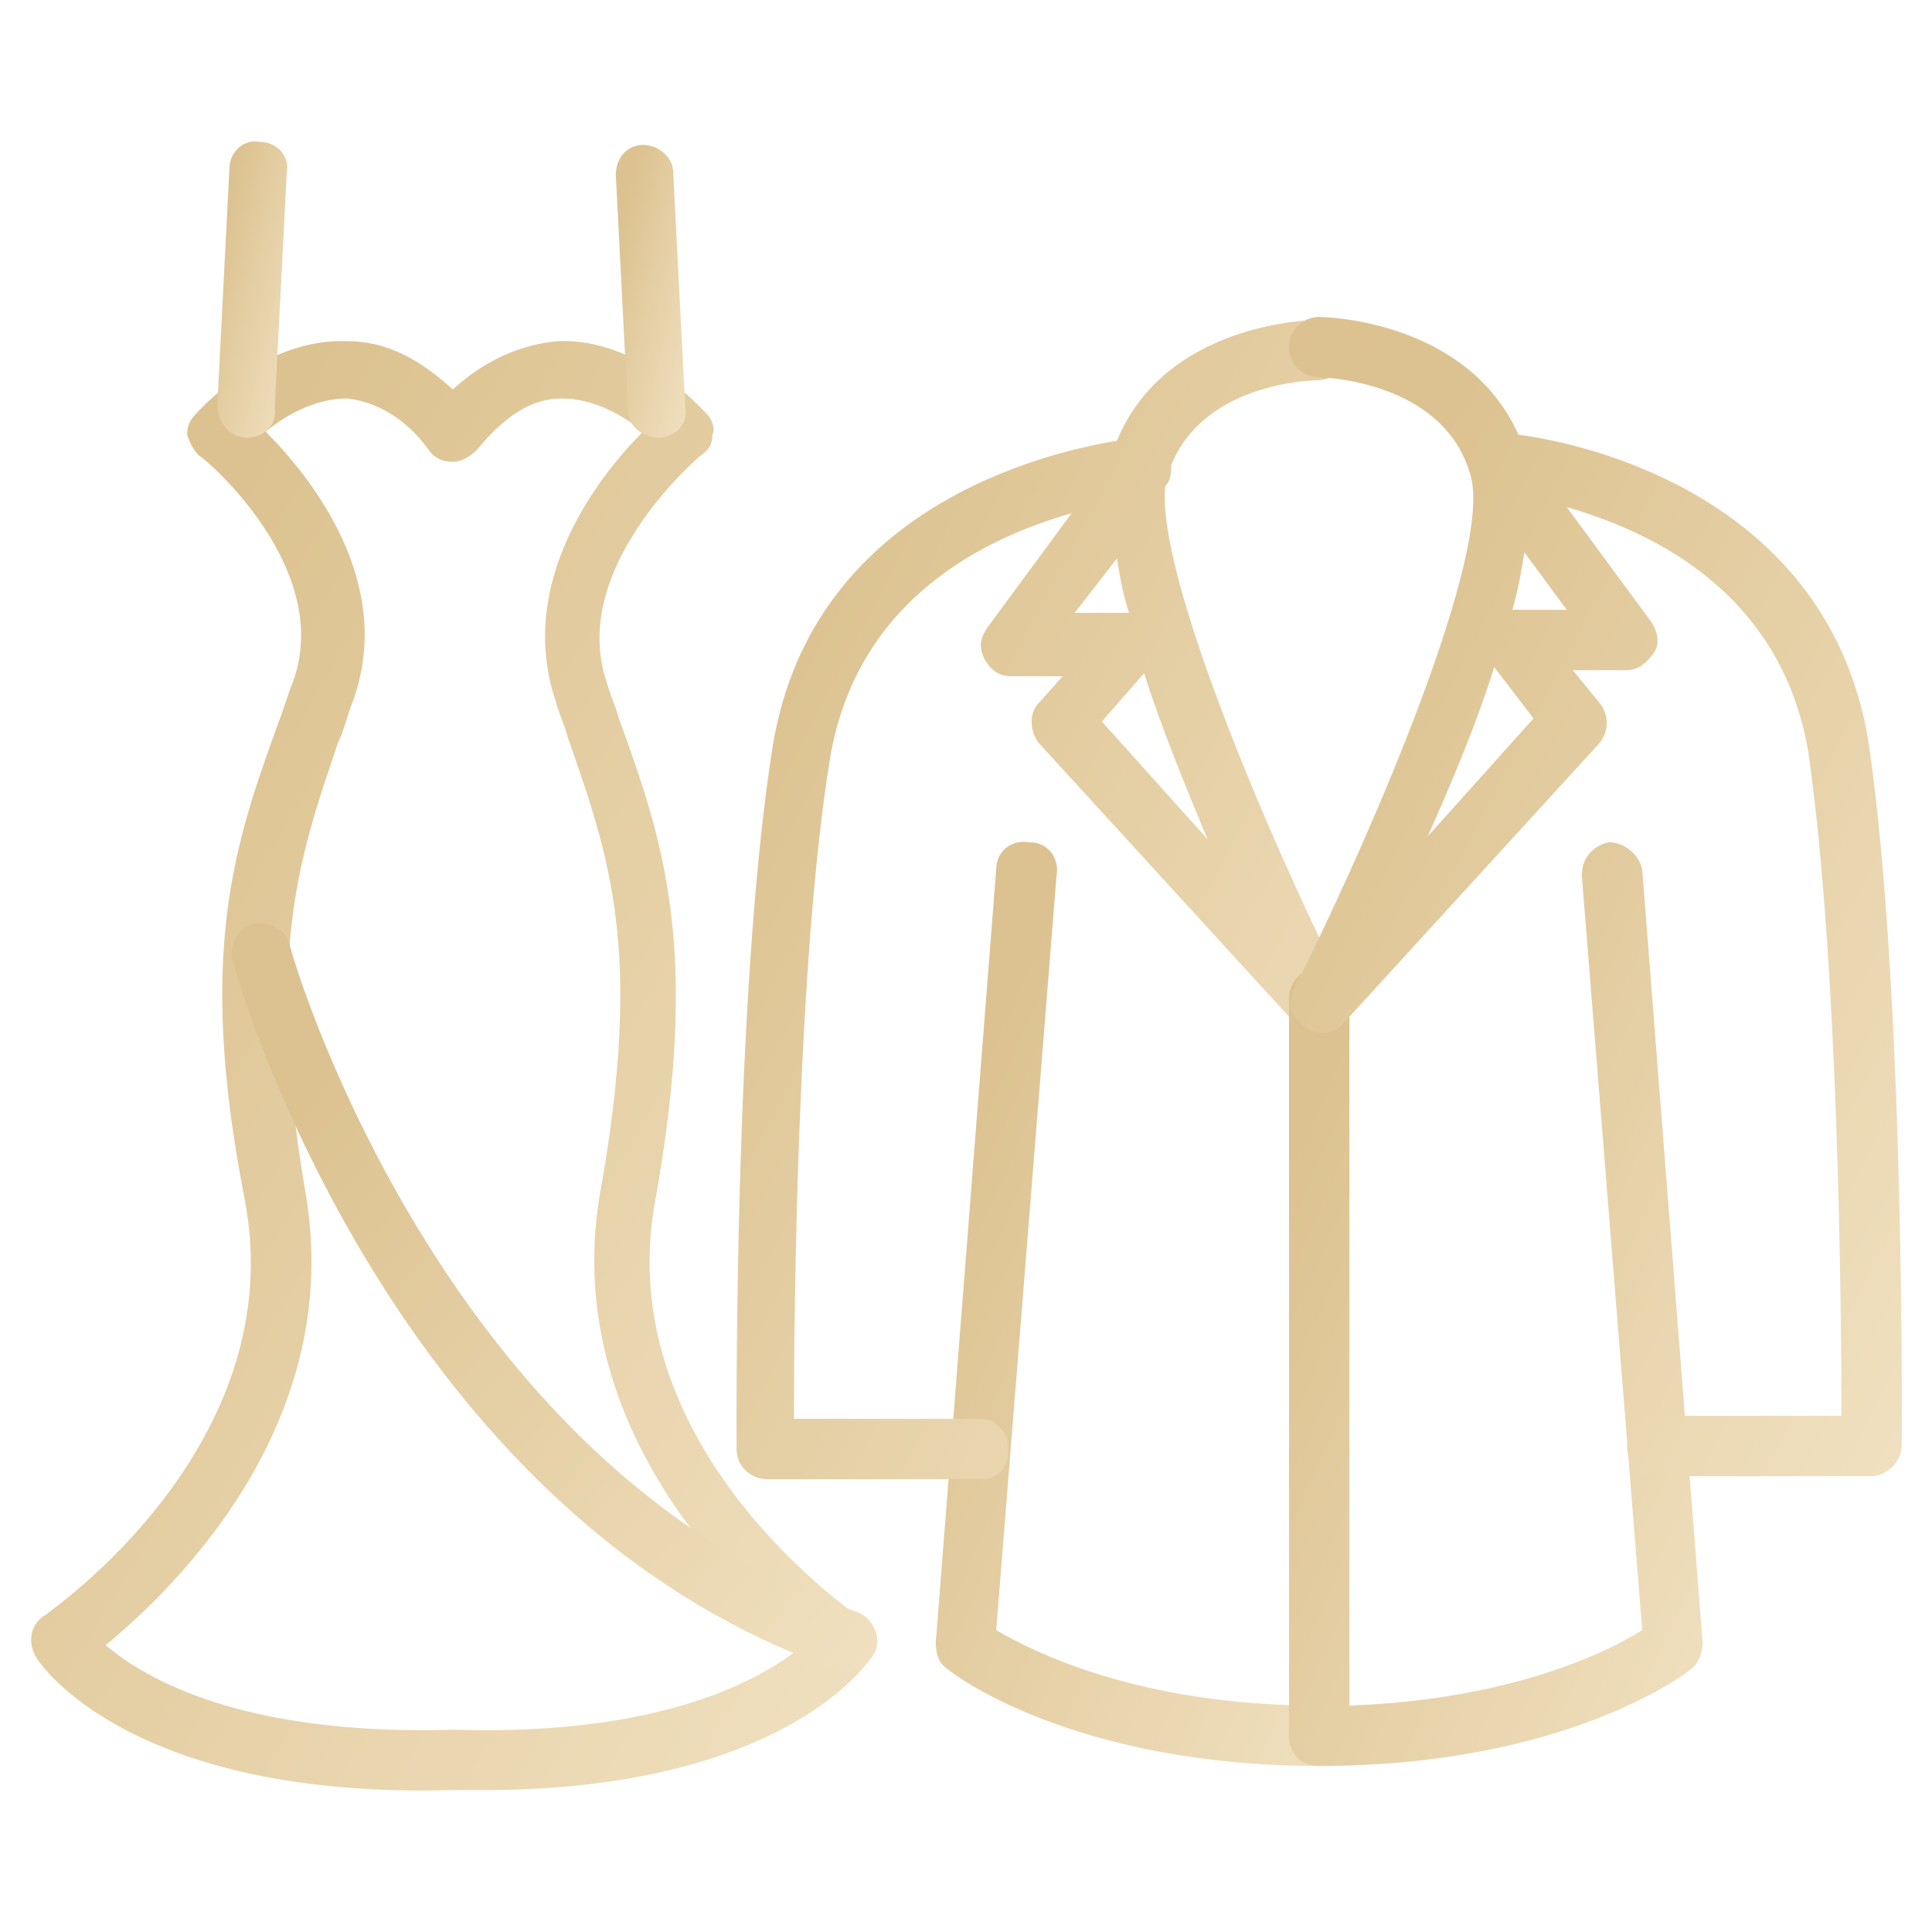 <?xml version="1.0" encoding="UTF-8"?> <svg xmlns="http://www.w3.org/2000/svg" width="70" height="70" viewBox="0 0 70 70" fill="none"> <path d="M47.797 63.984C38.828 63.984 34.453 60.594 34.344 60.484C34.016 60.266 33.906 59.938 33.906 59.5L36.094 31.5C36.094 30.844 36.641 30.406 37.297 30.516C37.953 30.516 38.391 31.063 38.281 31.719L36.094 59.063C37.406 59.828 41.234 61.797 47.797 61.797C48.453 61.797 48.891 62.234 48.891 62.891C48.891 63.547 48.453 63.984 47.797 63.984Z" fill="url(#paint0_linear_3870_92)"></path> <path d="M35.547 53.594H27.781C27.234 53.594 26.688 53.156 26.688 52.5C26.688 51.844 26.578 35.875 28 27.016C29.422 18.375 37.844 16.406 40.469 15.969C42.219 11.703 47.469 11.594 47.688 11.594C48.344 11.594 48.781 12.031 48.781 12.688C48.781 13.344 48.344 13.781 47.688 13.781C47.469 13.781 43.641 13.891 42.438 16.844C42.438 17.062 42.438 17.391 42.219 17.609C41.891 20.781 45.938 30.297 48.672 35.766C48.891 36.203 48.781 36.859 48.344 37.188C47.906 37.516 47.25 37.406 46.922 37.078L37.625 26.906C37.297 26.469 37.297 25.812 37.625 25.484L38.5 24.5H36.641C36.203 24.5 35.875 24.281 35.656 23.844C35.438 23.406 35.547 23.078 35.766 22.75L38.828 18.594C35.766 19.469 31.062 21.656 30.078 27.453C28.875 34.781 28.766 47.688 28.766 51.406H35.438C36.094 51.406 36.531 51.844 36.531 52.5C36.531 53.156 36.203 53.594 35.547 53.594ZM39.922 26.141L43.75 30.406C42.984 28.547 42.109 26.469 41.453 24.391L39.922 26.141ZM38.938 22.203H40.906C40.688 21.547 40.578 20.891 40.469 20.234L38.938 22.203Z" fill="url(#paint1_linear_3870_92)"></path> <path d="M47.797 63.984C47.141 63.984 46.703 63.547 46.703 62.891V36.203C46.703 35.547 47.141 35.109 47.797 35.109C48.453 35.109 48.891 35.547 48.891 36.203V61.797C54.797 61.578 58.297 59.828 59.5 59.062L57.312 31.719C57.312 31.062 57.75 30.625 58.297 30.516C58.844 30.516 59.391 30.953 59.5 31.5L61.688 59.5C61.688 59.828 61.578 60.266 61.25 60.484C61.141 60.594 56.766 63.984 47.797 63.984Z" fill="url(#paint2_linear_3870_92)"></path> <path d="M67.812 53.484H60.047C59.391 53.484 58.953 53.047 58.953 52.391C58.953 51.734 59.391 51.297 60.047 51.297H66.719C66.719 47.469 66.609 34.781 65.516 27.234C64.531 21.438 59.828 19.25 56.766 18.375L59.828 22.531C60.047 22.859 60.156 23.297 59.938 23.625C59.719 23.953 59.391 24.281 58.953 24.281H56.984L57.969 25.484C58.297 25.922 58.297 26.469 57.969 26.906L48.672 37.078C48.344 37.516 47.688 37.516 47.25 37.188C46.812 36.859 46.594 36.312 46.922 35.766C49.766 30.078 54.141 19.906 53.266 17.172C52.281 13.781 47.906 13.672 47.797 13.672C47.141 13.672 46.703 13.125 46.703 12.578C46.703 11.922 47.25 11.484 47.797 11.484C48.016 11.484 53.156 11.594 55.016 15.75C57.531 16.078 66.281 18.047 67.703 26.906C69.016 35.875 68.906 51.734 68.906 52.391C68.906 52.938 68.359 53.484 67.812 53.484ZM54.141 24.172C53.484 26.25 52.609 28.328 51.734 30.297L55.562 26.031L54.141 24.172ZM54.797 22.094H56.766L55.234 20.016C55.125 20.672 55.016 21.328 54.797 22.094Z" fill="url(#paint3_linear_3870_92)"></path> <path d="M17.5 64.859C17.172 64.859 16.734 64.859 16.406 64.859C4.703 65.187 1.422 60.266 1.312 60.047C0.984 59.5 1.094 58.844 1.641 58.516C1.75 58.406 10.609 52.391 8.859 43.422C7.109 34.453 8.531 30.515 10.062 26.25C10.281 25.703 10.391 25.265 10.609 24.719C12.141 20.562 7.328 16.515 7.219 16.515C7 16.297 6.891 16.078 6.781 15.75C6.781 15.422 6.891 15.203 7.109 14.984C7.219 14.875 9.516 12.25 12.578 12.359C14 12.359 15.203 13.015 16.406 14.109C17.609 13.015 18.922 12.469 20.234 12.359C23.188 12.25 25.484 14.875 25.594 14.984C25.812 15.203 25.922 15.531 25.812 15.75C25.812 16.078 25.703 16.297 25.375 16.515C25.375 16.515 20.562 20.562 21.984 24.719C22.094 25.156 22.312 25.594 22.422 26.031C24.062 30.515 25.375 34.453 23.734 43.531C22.094 52.5 31.062 58.516 31.172 58.625C31.719 58.953 31.828 59.609 31.5 60.156C31.391 60.266 28.328 64.859 17.5 64.859ZM3.828 59.609C5.25 60.812 8.75 62.891 16.406 62.672H16.516C24.062 62.891 27.672 60.812 29.094 59.609C26.578 57.531 20.234 51.516 21.766 43.094C23.297 34.453 22.094 31.062 20.562 26.687C20.453 26.25 20.234 25.812 20.125 25.375C18.703 21.109 21.656 17.281 23.297 15.64C22.641 15.094 21.547 14.437 20.344 14.437C19.25 14.437 18.266 15.094 17.281 16.297C17.062 16.515 16.734 16.734 16.406 16.734C16.078 16.734 15.75 16.625 15.531 16.297C14.656 15.094 13.562 14.547 12.578 14.437C11.375 14.437 10.281 15.094 9.625 15.64C11.266 17.281 14.328 21.109 12.797 25.375C12.578 25.922 12.469 26.469 12.25 26.906C10.828 31.062 9.625 34.562 11.047 43.094C12.578 51.516 6.344 57.531 3.828 59.609Z" fill="url(#paint4_linear_3870_92)"></path> <path d="M30.625 60.594C30.516 60.594 30.406 60.594 30.297 60.484C14.219 54.906 8.641 35.656 8.422 34.781C8.312 34.234 8.641 33.578 9.187 33.469C9.734 33.359 10.391 33.688 10.5 34.234C10.5 34.453 15.969 53.266 31.062 58.406C31.609 58.625 31.938 59.281 31.719 59.828C31.5 60.266 31.062 60.594 30.625 60.594Z" fill="url(#paint5_linear_3870_92)"></path> <path d="M8.969 15.86C8.312 15.86 7.875 15.313 7.875 14.656L8.312 6.125C8.312 5.469 8.859 5.031 9.406 5.141C10.062 5.141 10.5 5.688 10.391 6.235L9.953 14.766C10.062 15.422 9.516 15.86 8.969 15.86Z" fill="url(#paint6_linear_3870_92)"></path> <path d="M23.844 15.859C23.297 15.859 22.75 15.422 22.75 14.875L22.312 6.344C22.312 5.688 22.75 5.25 23.297 5.25C23.844 5.25 24.391 5.688 24.391 6.234L24.828 14.766C24.938 15.312 24.5 15.859 23.844 15.859Z" fill="url(#paint7_linear_3870_92)"></path> <defs> <linearGradient id="paint0_linear_3870_92" x1="35.984" y1="35.387" x2="58.766" y2="45.582" gradientUnits="userSpaceOnUse"> <stop offset="0.028" stop-color="#DCC290"></stop> <stop offset="0.958" stop-color="#F1E1C1"></stop> </linearGradient> <linearGradient id="paint1_linear_3870_92" x1="29.75" y1="17.725" x2="61.33" y2="34.339" gradientUnits="userSpaceOnUse"> <stop offset="0.028" stop-color="#DCC290"></stop> <stop offset="0.958" stop-color="#F1E1C1"></stop> </linearGradient> <linearGradient id="paint2_linear_3870_92" x1="48.781" y1="35.402" x2="71.559" y2="45.6" gradientUnits="userSpaceOnUse"> <stop offset="0.028" stop-color="#DCC290"></stop> <stop offset="0.958" stop-color="#F1E1C1"></stop> </linearGradient> <linearGradient id="paint3_linear_3870_92" x1="49.783" y1="17.616" x2="81.451" y2="34.359" gradientUnits="userSpaceOnUse"> <stop offset="0.028" stop-color="#DCC290"></stop> <stop offset="0.958" stop-color="#F1E1C1"></stop> </linearGradient> <linearGradient id="paint4_linear_3870_92" x1="5.366" y1="20.023" x2="47.024" y2="44.261" gradientUnits="userSpaceOnUse"> <stop offset="0.028" stop-color="#DCC290"></stop> <stop offset="0.958" stop-color="#F1E1C1"></stop> </linearGradient> <linearGradient id="paint5_linear_3870_92" x1="11.644" y1="37.411" x2="36.14" y2="58.514" gradientUnits="userSpaceOnUse"> <stop offset="0.028" stop-color="#DCC290"></stop> <stop offset="0.958" stop-color="#F1E1C1"></stop> </linearGradient> <linearGradient id="paint6_linear_3870_92" x1="8.226" y1="6.691" x2="12.604" y2="7.724" gradientUnits="userSpaceOnUse"> <stop offset="0.028" stop-color="#DCC290"></stop> <stop offset="0.958" stop-color="#F1E1C1"></stop> </linearGradient> <linearGradient id="paint7_linear_3870_92" x1="22.664" y1="6.799" x2="27.036" y2="7.842" gradientUnits="userSpaceOnUse"> <stop offset="0.028" stop-color="#DCC290"></stop> <stop offset="0.958" stop-color="#F1E1C1"></stop> </linearGradient> </defs> </svg> 